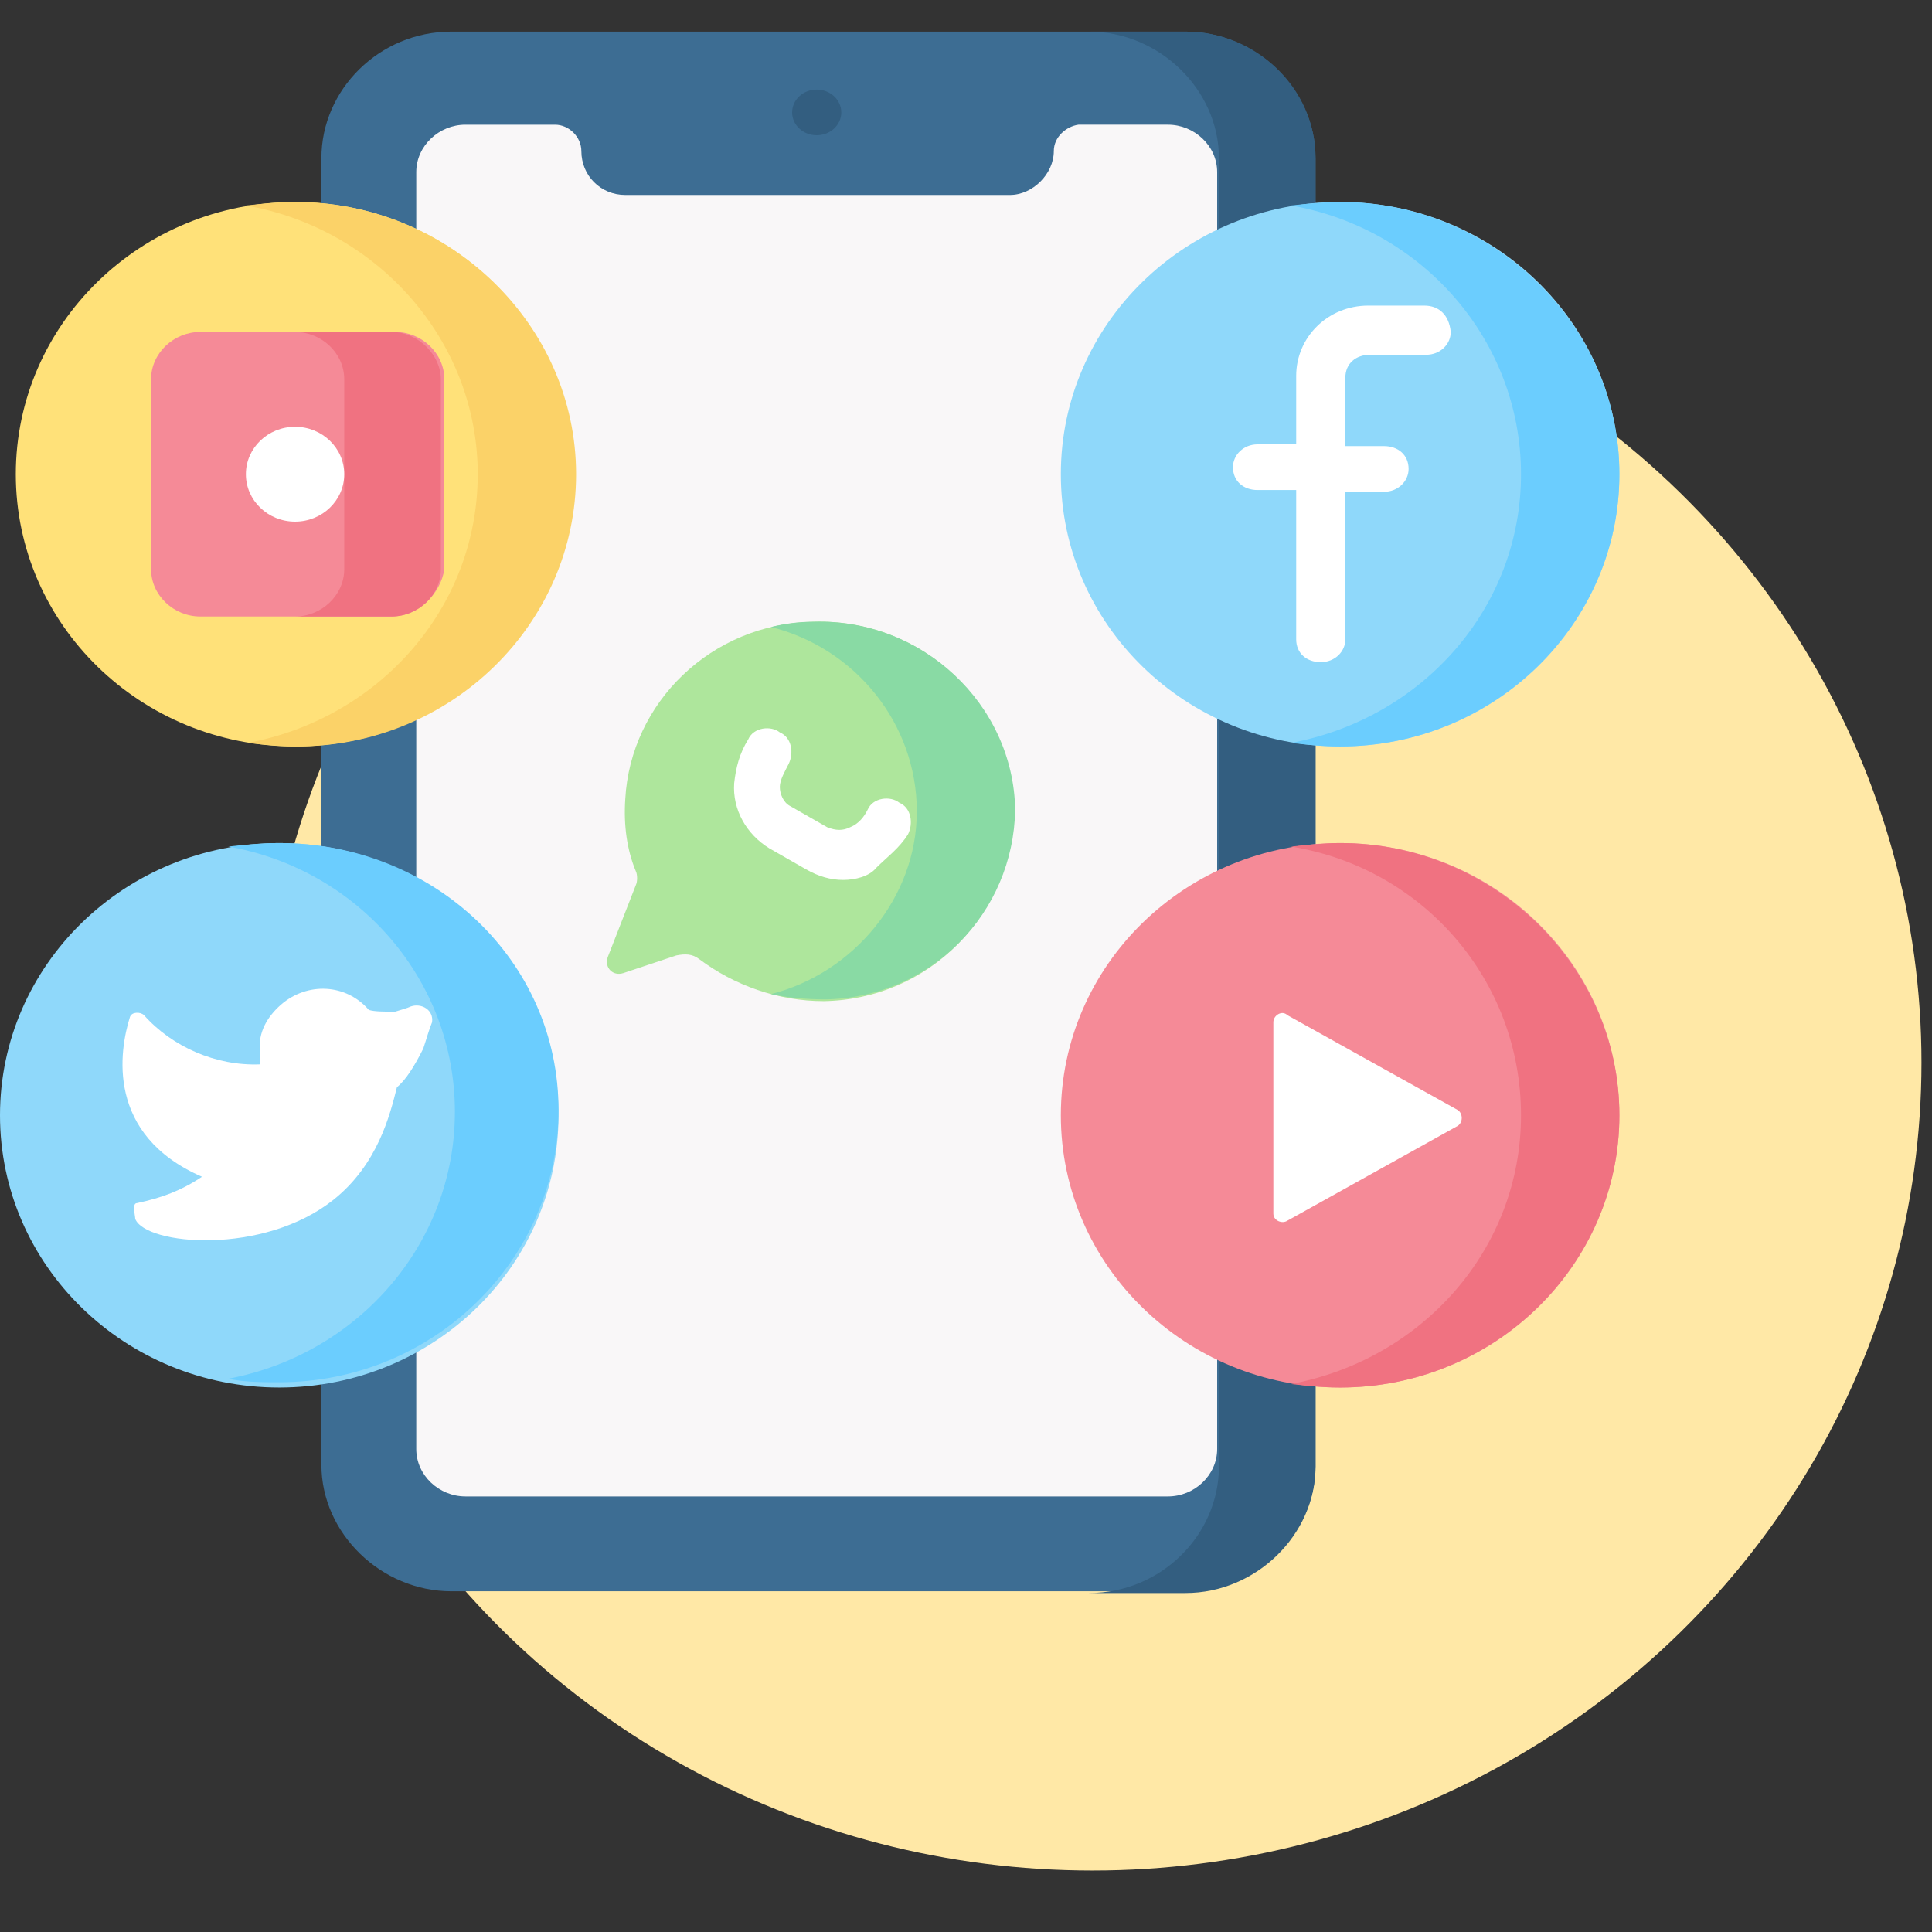 <?xml version="1.0" encoding="utf-8"?>
<!-- Generator: Adobe Illustrator 23.0.3, SVG Export Plug-In . SVG Version: 6.00 Build 0)  -->
<svg version="1.1" id="Capa_1" xmlns="http://www.w3.org/2000/svg" xmlns:xlink="http://www.w3.org/1999/xlink" x="0px" y="0px"
	 width="110px" height="110px" viewBox="0 0 110 110" style="enable-background:new 0 0 110 110;" xml:space="preserve">
<rect x="0" y="0" width="110" height="110" fill="#333333" stroke="none"/>
<style type="text/css">
	.st0{fill:#FFE8A6;}
	.st1{fill:#3D6D93;}
	.st2{fill:#335E80;}
	.st3{fill:#F9F7F8;}
	.st4{fill:#FFE179;}
	.st5{fill:#FBD268;}
	.st6{fill:#F58A97;}
	.st7{fill:#F07281;}
	.st8{fill:#FFFFFF;}
	.st9{fill:#8FD8FA;}
	.st10{fill:#6BCDFE;}
	.st11{fill:#AEE69C;}
	.st12{fill:#89DAA4;}
</style>
<ellipse class="st0" cx="62.2" cy="60.5" rx="47.2" ry="46"/>
<g>
	<g>
		<g>
			<g>
				<g>
					<g>
						<path class="st1" d="M67.5,90.6H25.7c-4,0-7.4-3.3-7.4-7.2V9c0-3.9,3.3-7.2,7.4-7.2h41.8c4,0,7.4,3.3,7.4,7.2v74.5
							C74.9,87.3,71.5,90.6,67.5,90.6z"/>
						<path class="st2" d="M67.5,1.8H62c4,0,7.4,3.3,7.4,7.2v74.5c0,3.9-3.3,7.2-7.4,7.2h5.5c4,0,7.4-3.3,7.4-7.2V9
							C74.9,5,71.5,1.8,67.5,1.8z"/>
						<path class="st3" d="M60,8.6c0,1.3-1.2,2.5-2.5,2.5H35.6c-1.4,0-2.5-1.1-2.5-2.5c0-0.8-0.7-1.5-1.5-1.5h-5.1
							c-1.5,0-2.8,1.2-2.8,2.7v72.7c0,1.5,1.3,2.7,2.8,2.7h40c1.5,0,2.8-1.2,2.8-2.7V9.8c0-1.5-1.3-2.7-2.8-2.7h-5.1
							C60.7,7.2,60,7.8,60,8.6z"/>
					</g>
					<ellipse class="st2" cx="46.5" cy="6.4" rx="1.4" ry="1.3"/>
				</g>
			</g>
		</g>
	</g>
	<g>
		<g>
			<ellipse class="st4" cx="16.8" cy="27" rx="15.9" ry="15.5"/>
			<path class="st5" d="M16.8,11.5c-0.9,0-1.8,0.1-2.8,0.2C21.5,13,27.2,19.4,27.2,27s-5.6,13.9-13.1,15.3c0.9,0.1,1.8,0.2,2.8,0.2
				c8.8,0,15.9-7,15.9-15.5S25.6,11.5,16.8,11.5z"/>
		</g>
		<g>
			<path class="st6" d="M22.3,35.1H11.4c-1.5,0-2.8-1.2-2.8-2.7V21.6c0-1.5,1.3-2.7,2.8-2.7h11.1c1.5,0,2.8,1.2,2.8,2.7v10.8
				C25.1,33.8,23.8,35.1,22.3,35.1z"/>
			<path class="st7" d="M22.3,18.9h-5.5c1.5,0,2.8,1.2,2.8,2.7v10.8c0,1.5-1.3,2.7-2.8,2.7h5.5c1.5,0,2.8-1.2,2.8-2.7V21.6
				C25.1,20.2,23.8,18.9,22.3,18.9z"/>
			<ellipse class="st8" cx="16.8" cy="27" rx="2.8" ry="2.7"/>
		</g>
	</g>
	<g>
		<g>
			<ellipse class="st9" cx="15.9" cy="63.5" rx="15.9" ry="15.5"/>
			<path class="st10" d="M15.9,48c-1,0-2,0.1-2.9,0.2c7.4,1.3,12.9,7.6,12.9,15.1S20.4,77.1,13,78.5c0.9,0.2,2,0.2,2.9,0.2
				c8.8,0,15.9-7,15.9-15.5S24.7,48,15.9,48L15.9,48z"/>
		</g>
		<g id="Shape_2_">
			<path class="st8" d="M21,57.5c-1.3-1.5-3.5-1.6-5-0.3c-0.8,0.7-1.3,1.6-1.2,2.6v0.8c-2.5,0.1-5-1-6.6-2.8
				c-0.2-0.2-0.7-0.2-0.8,0.1c-0.6,1.9-1.4,6.7,4.1,9.1c-1.2,0.8-2.3,1.2-3.7,1.5c-0.3,0-0.1,0.7-0.1,0.9c0.6,1.5,7.3,2.1,11.3-1.1
				c2.5-2,3.2-4.8,3.6-6.4c0.5-0.4,1-1.2,1.5-2.2c0.2-0.6,0.3-1,0.5-1.5c0.1-0.7-0.6-1.1-1.2-0.9c-0.2,0.1-0.6,0.2-0.9,0.3
				C21.9,57.6,21.3,57.6,21,57.5L21,57.5z"/>
		</g>
	</g>
	<g>
		<g>
			<ellipse class="st6" cx="76.3" cy="63.5" rx="15.9" ry="15.5"/>
			<path class="st7" d="M76.3,48c-0.9,0-1.8,0.1-2.8,0.2c7.5,1.2,13.1,7.6,13.1,15.3c0,7.6-5.6,13.9-13.1,15.3
				c0.9,0.1,1.8,0.2,2.8,0.2c8.8,0,15.9-7,15.9-15.5S85,48,76.3,48L76.3,48z"/>
		</g>
		<g>
			<path class="st8" d="M72.5,58.2c0-0.4,0.5-0.7,0.8-0.4l9.7,5.4c0.3,0.2,0.3,0.7,0,0.9l-9.7,5.4c-0.3,0.2-0.8,0-0.8-0.4
				C72.5,68.9,72.5,58.2,72.5,58.2z"/>
		</g>
	</g>
	<g>
		<g>
			<ellipse class="st9" cx="76.3" cy="27" rx="15.9" ry="15.5"/>
			<path class="st10" d="M76.3,11.5c-0.9,0-1.8,0.1-2.8,0.2C81,13,86.6,19.4,86.6,27S81,40.9,73.5,42.3c0.9,0.1,1.8,0.2,2.8,0.2
				c8.8,0,15.9-7,15.9-15.5S85,11.5,76.3,11.5L76.3,11.5z"/>
		</g>
		<path class="st8" d="M81.1,17.4h-3.2c-2.3,0-4.1,1.8-4.1,4v3.9h-2.2c-0.8,0-1.4,0.6-1.4,1.3c0,0.8,0.6,1.3,1.4,1.3h2.2v8.5
			c0,0.8,0.6,1.3,1.4,1.3c0.8,0,1.4-0.6,1.4-1.3V28h2.2c0.8,0,1.4-0.6,1.4-1.3c0-0.8-0.6-1.3-1.4-1.3h-2.2v-3.9
			c0-0.8,0.6-1.3,1.4-1.3h3.2c0.8,0,1.4-0.6,1.4-1.3C82.5,17.9,81.9,17.4,81.1,17.4L81.1,17.4z"/>
	</g>
	<path class="st11" d="M46.3,35.4c-5.8,0.1-10.4,4.6-10.7,10.1c-0.1,1.5,0.1,2.9,0.6,4.1c0.1,0.2,0.1,0.6,0,0.8l-1.6,4.1
		c-0.2,0.6,0.3,1.1,0.9,0.9l3-1c0.5-0.1,0.9-0.1,1.3,0.2c2,1.5,4.5,2.4,7.1,2.4c6-0.1,10.7-4.9,10.8-10.8
		C57.7,40.1,52.5,35.2,46.3,35.4L46.3,35.4z"/>
	<g>
		<path class="st12" d="M46.3,35.4c-0.8,0-1.6,0.1-2.4,0.3c4.8,1.2,8.3,5.5,8.3,10.5c0,4.9-3.6,9.2-8.3,10.4c0.9,0.2,2,0.3,3.1,0.3
			c6-0.1,10.7-4.9,10.8-10.8C57.7,40.1,52.5,35.2,46.3,35.4z"/>
	</g>
	<g>
		<path class="st8" d="M48,50.1c-0.7,0-1.4-0.2-2.1-0.6l-2.1-1.2c-1.3-0.8-2.1-2.2-2-3.7l0,0c0.1-0.9,0.3-1.7,0.8-2.5
			c0.3-0.7,1.3-0.8,1.8-0.4c0.7,0.3,0.8,1.2,0.5,1.8c-0.2,0.4-0.5,0.9-0.5,1.3l0,0c0,0.4,0.2,0.9,0.6,1.1l2.1,1.2
			c0.5,0.2,0.9,0.2,1.3,0l0,0c0.5-0.2,0.8-0.6,1-1c0.3-0.7,1.3-0.8,1.8-0.4c0.7,0.3,0.8,1.2,0.5,1.8c-0.5,0.8-1.2,1.3-1.8,1.9l0,0
			C49.5,49.9,48.7,50.1,48,50.1z"/>
	</g>
</g>
</svg>
